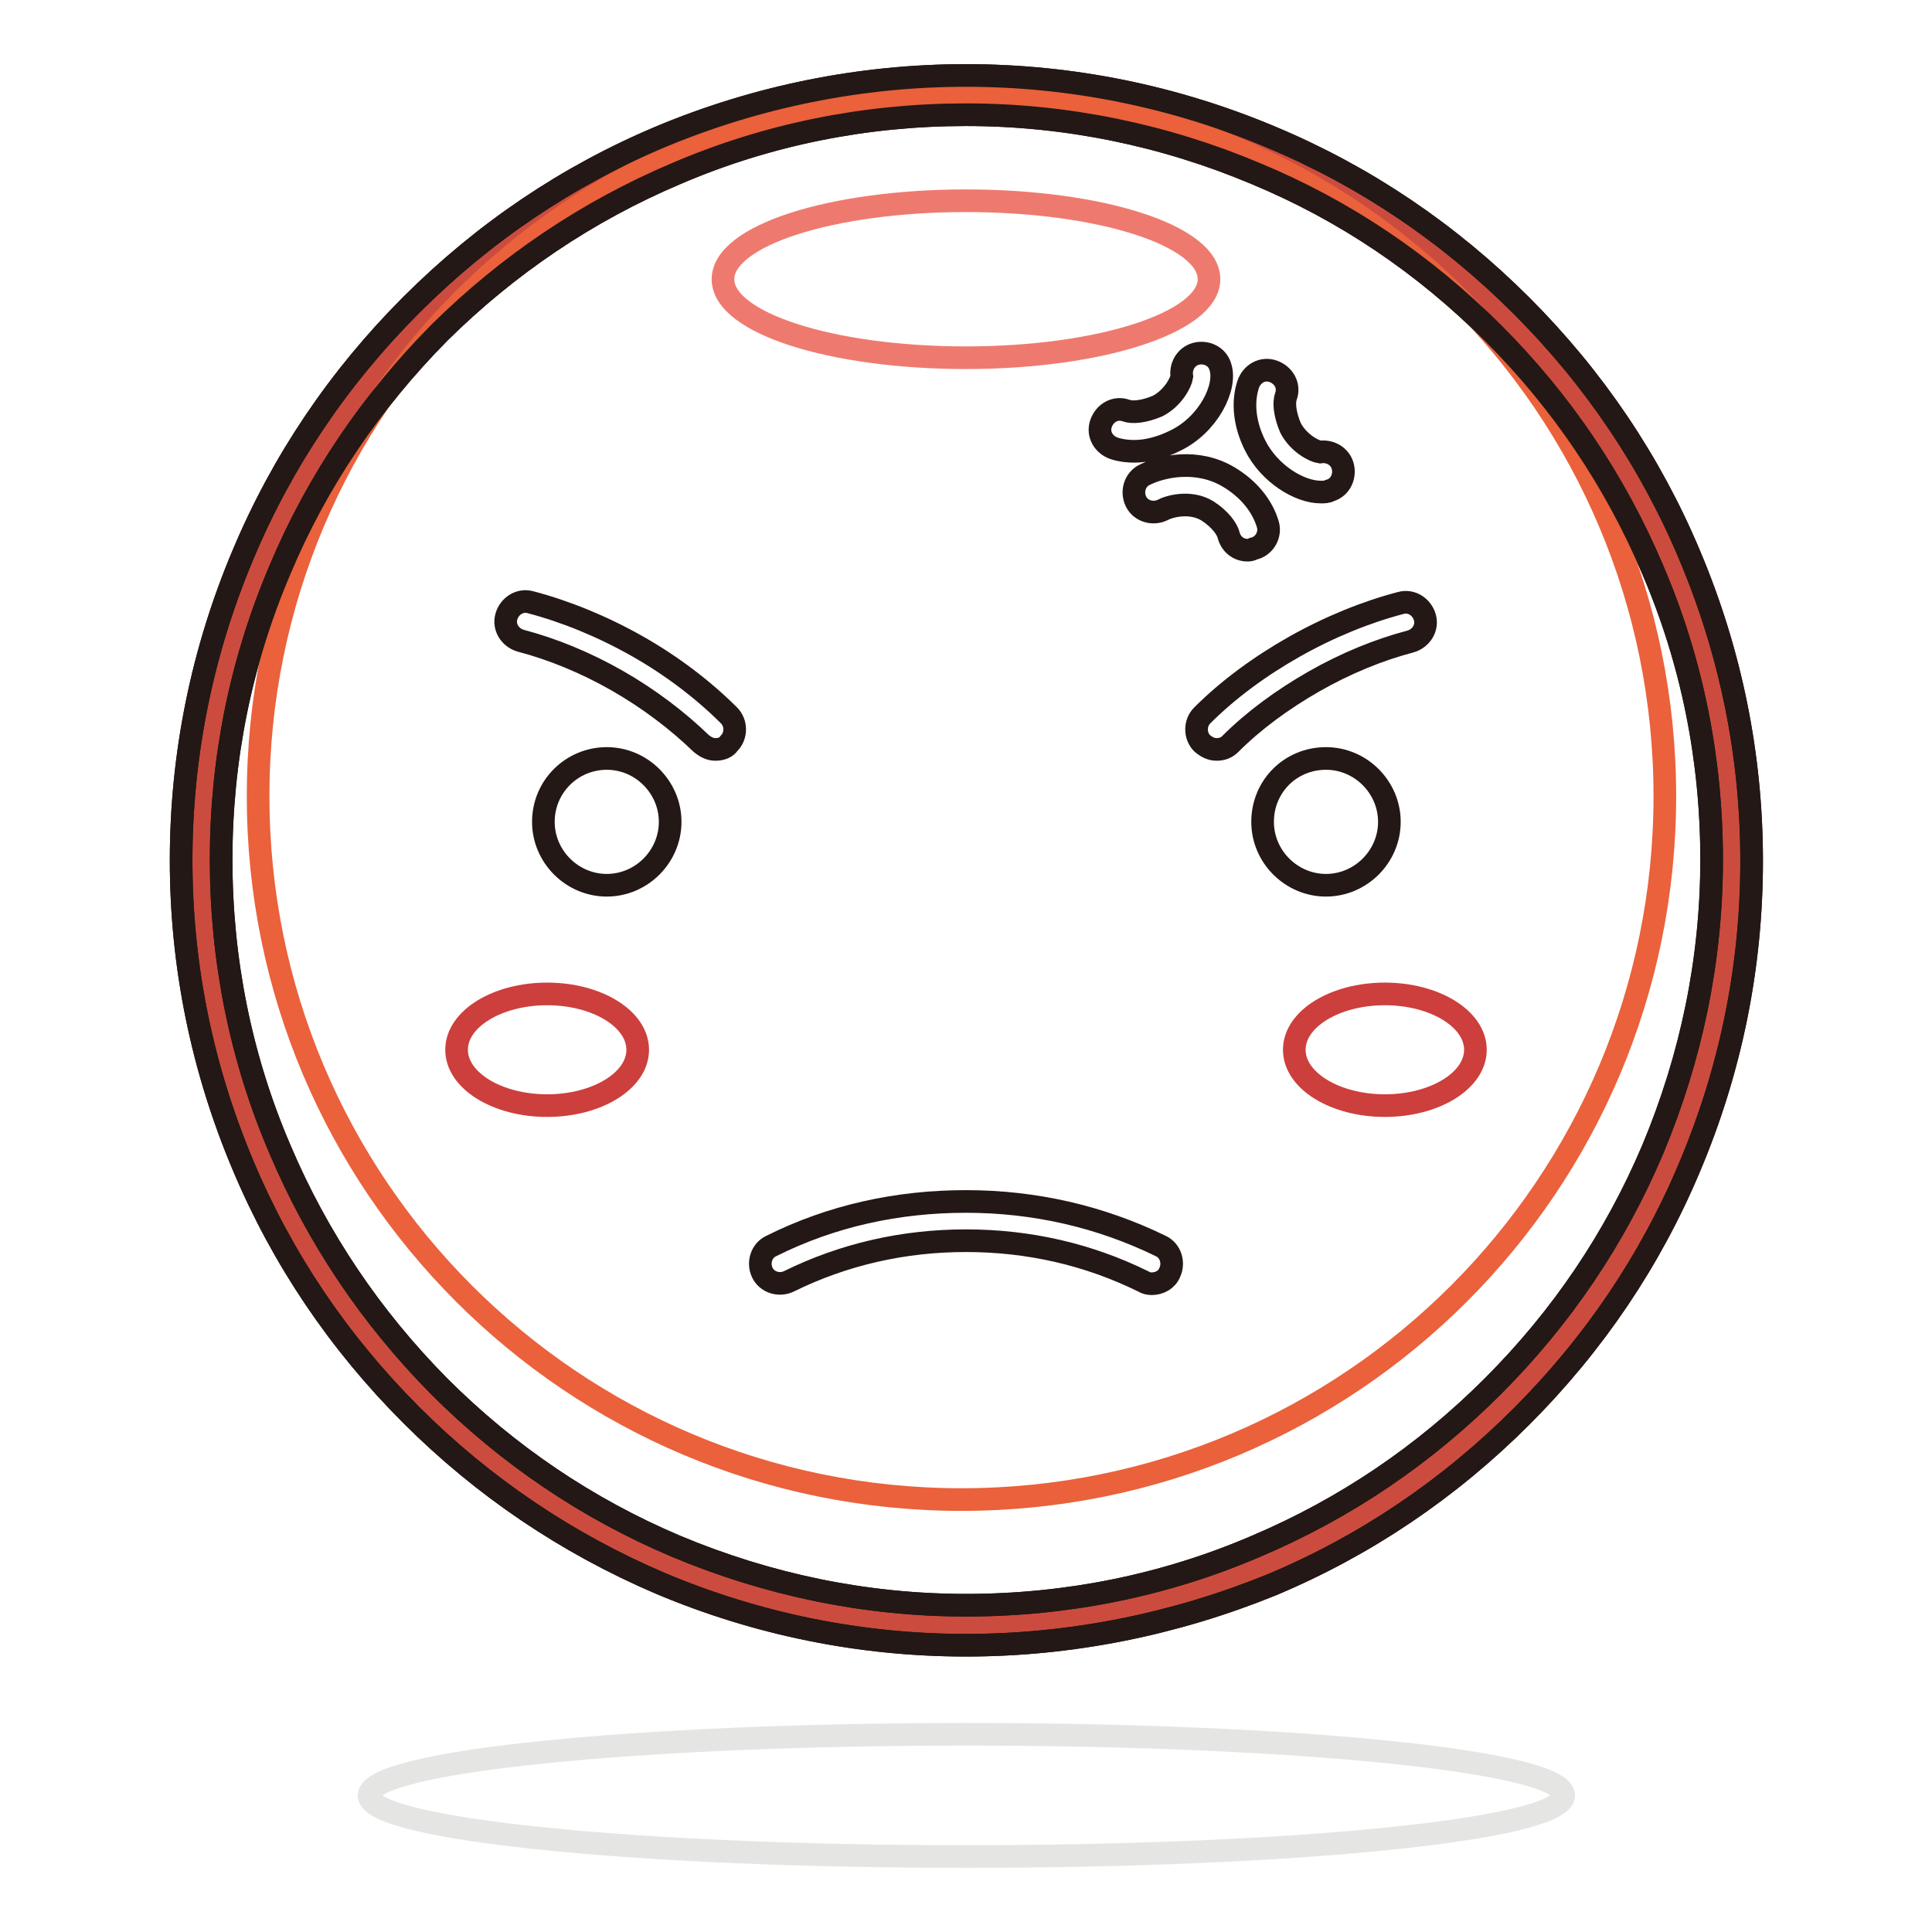 <?xml version="1.0" encoding="utf-8"?>
<!-- Svg Vector Icons : http://www.onlinewebfonts.com/icon -->
<!DOCTYPE svg PUBLIC "-//W3C//DTD SVG 1.1//EN" "http://www.w3.org/Graphics/SVG/1.1/DTD/svg11.dtd">
<svg version="1.1" xmlns="http://www.w3.org/2000/svg" xmlns:xlink="http://www.w3.org/1999/xlink" x="0px" y="0px" viewBox="0 0 256 256" enable-background="new 0 0 256 256" xml:space="preserve">
<g> <path stroke-width="3" fill-opacity="0" stroke="#cb4c3e"  d="M26.6,114c0,56,45.4,101.4,101.4,101.4c56,0,101.4-45.4,101.4-101.4C229.4,58,184,12.6,128,12.6 C72,12.6,26.6,58,26.6,114L26.6,114z"/> <path stroke-width="3" fill-opacity="0" stroke="#231815"  d="M128,218c-14,0-27.7-2.8-40.5-8.2C75.1,204.5,64,197,54.5,187.5c-9.6-9.6-17.1-20.7-22.3-33.1 C26.8,141.6,24,128,24,114s2.8-27.7,8.2-40.5C37.4,61.1,44.9,50,54.5,40.4c9.6-9.6,20.7-17.1,33.1-22.3C100.3,12.8,114,10,128,10 s27.7,2.8,40.5,8.2c12.4,5.2,23.5,12.7,33.1,22.3c9.6,9.6,17.1,20.7,22.3,33.1c5.4,12.8,8.2,26.4,8.2,40.5s-2.8,27.7-8.2,40.5 c-5.2,12.4-12.7,23.5-22.3,33.1c-9.6,9.6-20.7,17.1-33.1,22.3C155.7,215.2,142,218,128,218z M128,15.2c-13.3,0-26.3,2.6-38.4,7.8 c-11.8,5-22.3,12.1-31.4,21.1C49.2,53.2,42,63.8,37.1,75.5c-5.2,12.2-7.8,25.1-7.8,38.4c0,13.3,2.6,26.3,7.8,38.4 c5,11.8,12.1,22.3,21.1,31.4c9.1,9.1,19.6,16.2,31.4,21.2c12.2,5.1,25.1,7.8,38.4,7.8c13.3,0,26.3-2.6,38.4-7.8 c11.8-5,22.3-12.1,31.4-21.2c9.1-9.1,16.2-19.6,21.2-31.4c5.1-12.2,7.8-25.1,7.8-38.4c0-13.3-2.6-26.3-7.8-38.4 c-5-11.8-12.1-22.3-21.2-31.4c-9.1-9.1-19.6-16.2-31.4-21.1C154.3,17.9,141.3,15.2,128,15.2z"/> <path stroke-width="3" fill-opacity="0" stroke="#ea613b"  d="M34.2,105.5c0,51.5,41.7,93.2,93.2,93.2s93.2-41.7,93.2-93.2c0-51.5-41.7-93.2-93.2-93.2 S34.2,54,34.2,105.5z"/> <path stroke-width="3" fill-opacity="0" stroke="#231815"  d="M128,218c-14,0-27.7-2.8-40.5-8.2C75.1,204.5,64,197,54.5,187.5c-9.6-9.6-17.1-20.7-22.3-33.1 C26.8,141.6,24,128,24,114s2.8-27.7,8.2-40.5C37.4,61.1,44.9,50,54.5,40.4c9.6-9.6,20.7-17.1,33.1-22.3C100.3,12.8,114,10,128,10 s27.7,2.8,40.5,8.2c12.4,5.2,23.5,12.7,33.1,22.3c9.6,9.6,17.1,20.7,22.3,33.1c5.4,12.8,8.2,26.4,8.2,40.5s-2.8,27.7-8.2,40.5 c-5.2,12.4-12.7,23.5-22.3,33.1c-9.6,9.6-20.7,17.1-33.1,22.3C155.7,215.2,142,218,128,218z M128,15.2c-13.3,0-26.3,2.6-38.4,7.8 c-11.8,5-22.3,12.1-31.4,21.1C49.2,53.2,42,63.8,37.1,75.5c-5.2,12.2-7.8,25.1-7.8,38.4c0,13.3,2.6,26.3,7.8,38.4 c5,11.8,12.1,22.3,21.1,31.4c9.1,9.1,19.6,16.2,31.4,21.2c12.2,5.1,25.1,7.8,38.4,7.8c13.3,0,26.3-2.6,38.4-7.8 c11.8-5,22.3-12.1,31.4-21.2c9.1-9.1,16.2-19.6,21.2-31.4c5.1-12.2,7.8-25.1,7.8-38.4c0-13.3-2.6-26.3-7.8-38.4 c-5-11.8-12.1-22.3-21.2-31.4c-9.1-9.1-19.6-16.2-31.4-21.1C154.3,17.9,141.3,15.2,128,15.2z"/> <path stroke-width="3" fill-opacity="0" stroke="#ee7a6f"  d="M95.8,37c0,5.8,14.4,10.4,32.2,10.4c17.8,0,32.2-4.7,32.2-10.4c0,0,0,0,0,0c0-5.8-14.4-10.4-32.2-10.4 C110.2,26.6,95.8,31.2,95.8,37z"/> <path stroke-width="3" fill-opacity="0" stroke="#231815"  d="M72,108.9c0,4.6,3.8,8.4,8.4,8.4s8.4-3.8,8.4-8.4s-3.8-8.4-8.4-8.4S72,104.2,72,108.9z"/> <path stroke-width="3" fill-opacity="0" stroke="#231815"  d="M167.3,108.9c0,4.6,3.8,8.4,8.4,8.4c4.6,0,8.4-3.8,8.4-8.4s-3.8-8.4-8.4-8.4 C171,100.5,167.3,104.2,167.3,108.9z"/> <path stroke-width="3" fill-opacity="0" stroke="#231815"  d="M152.6,170.1c-0.4,0-0.8-0.1-1.1-0.3c-7.3-3.6-15.2-5.4-23.5-5.4c-8.3,0-16.2,1.8-23.5,5.4 c-1.3,0.6-2.9,0.1-3.5-1.2c-0.6-1.3-0.1-2.9,1.2-3.5c8-4,16.7-5.9,25.8-5.9c9.1,0,17.8,2,25.8,5.9c1.3,0.6,1.8,2.2,1.2,3.5 C154.6,169.6,153.6,170.1,152.6,170.1z"/> <path stroke-width="3" fill-opacity="0" stroke="#cc3f3c"  d="M60.5,139.1c0,4.1,5.4,7.4,12,7.4c6.6,0,12-3.3,12-7.4c0,0,0,0,0,0c0-4.1-5.4-7.4-12-7.4 S60.5,135,60.5,139.1L60.5,139.1z"/> <path stroke-width="3" fill-opacity="0" stroke="#cc3f3c"  d="M171.5,139.1c0,4.1,5.4,7.4,12,7.4c6.6,0,12-3.3,12-7.4c0-4.1-5.4-7.4-12-7.4 C176.9,131.7,171.5,135,171.5,139.1z"/> <path stroke-width="3" fill-opacity="0" stroke="#e5e5e4"  d="M48.9,237.9c0,4.5,35.4,8.1,79.1,8.1c43.7,0,79.1-3.6,79.2-8.1c0,0,0,0,0,0c0-4.5-35.4-8.1-79.1-8.1 C84.3,229.8,48.9,233.4,48.9,237.9z"/> <path stroke-width="3" fill-opacity="0" stroke="#231815"  d="M161.2,99.3c-0.7,0-1.3-0.3-1.9-0.8c-1-1-1-2.7,0-3.7c3.4-3.4,7.6-6.5,12.2-9.1c4.6-2.6,9.5-4.6,14.1-5.8 c1.4-0.4,2.8,0.5,3.2,1.9c0.4,1.4-0.5,2.8-1.9,3.2c-4.2,1.1-8.6,2.9-12.8,5.3c-4.2,2.4-8,5.2-11.1,8.3 C162.5,99.1,161.9,99.3,161.2,99.3z M94.8,99.3c-0.7,0-1.3-0.3-1.9-0.8c-3.1-3-6.9-5.9-11.1-8.3c-4.2-2.4-8.6-4.2-12.8-5.3 c-1.4-0.4-2.3-1.8-1.9-3.2c0.4-1.4,1.8-2.3,3.2-1.9c4.6,1.2,9.5,3.2,14.1,5.8c4.6,2.6,8.8,5.8,12.2,9.2c1,1,1,2.7,0,3.7 C96.2,99.1,95.5,99.3,94.8,99.3L94.8,99.3z M150.3,59.8c-0.9,0-1.8-0.1-2.7-0.4c-1.4-0.5-2.2-1.9-1.7-3.3c0.5-1.4,1.9-2.2,3.3-1.7 c0.8,0.3,2.3,0.2,4.2-0.6c2.1-1.1,3.1-3.2,3.2-3.9c-0.2-1.3,0.5-2.6,1.8-3c1.4-0.4,2.9,0.3,3.3,1.7c0.9,2.7-1.6,7.7-6,9.8 C153.9,59.3,152,59.8,150.3,59.8L150.3,59.8z M175,65.2c-2.8,0-6.8-2.4-8.7-6.2c-1.4-2.8-1.7-5.7-0.9-8.1c0.5-1.4,1.9-2.2,3.3-1.7 s2.2,1.9,1.7,3.3c-0.3,0.8-0.2,2.3,0.6,4.2c1.1,2.1,3.2,3.1,3.9,3.2c1.3-0.2,2.6,0.5,3,1.8c0.4,1.4-0.3,2.9-1.7,3.3 C175.9,65.2,175.4,65.2,175,65.2z M165.3,72.9c-1.2,0-2.2-0.8-2.5-2c-0.2-0.8-1.1-2.1-2.8-3.2c-2.3-1.4-5.1-0.6-6-0.1 c-1.3,0.6-2.9,0.1-3.5-1.2c-0.6-1.3-0.1-2.9,1.2-3.5c2.2-1.1,6.9-2.2,11.1,0.3c2.7,1.6,4.5,3.9,5.2,6.3c0.4,1.4-0.5,2.9-1.9,3.2 C165.7,72.9,165.5,72.9,165.3,72.9L165.3,72.9z"/></g>
</svg>
